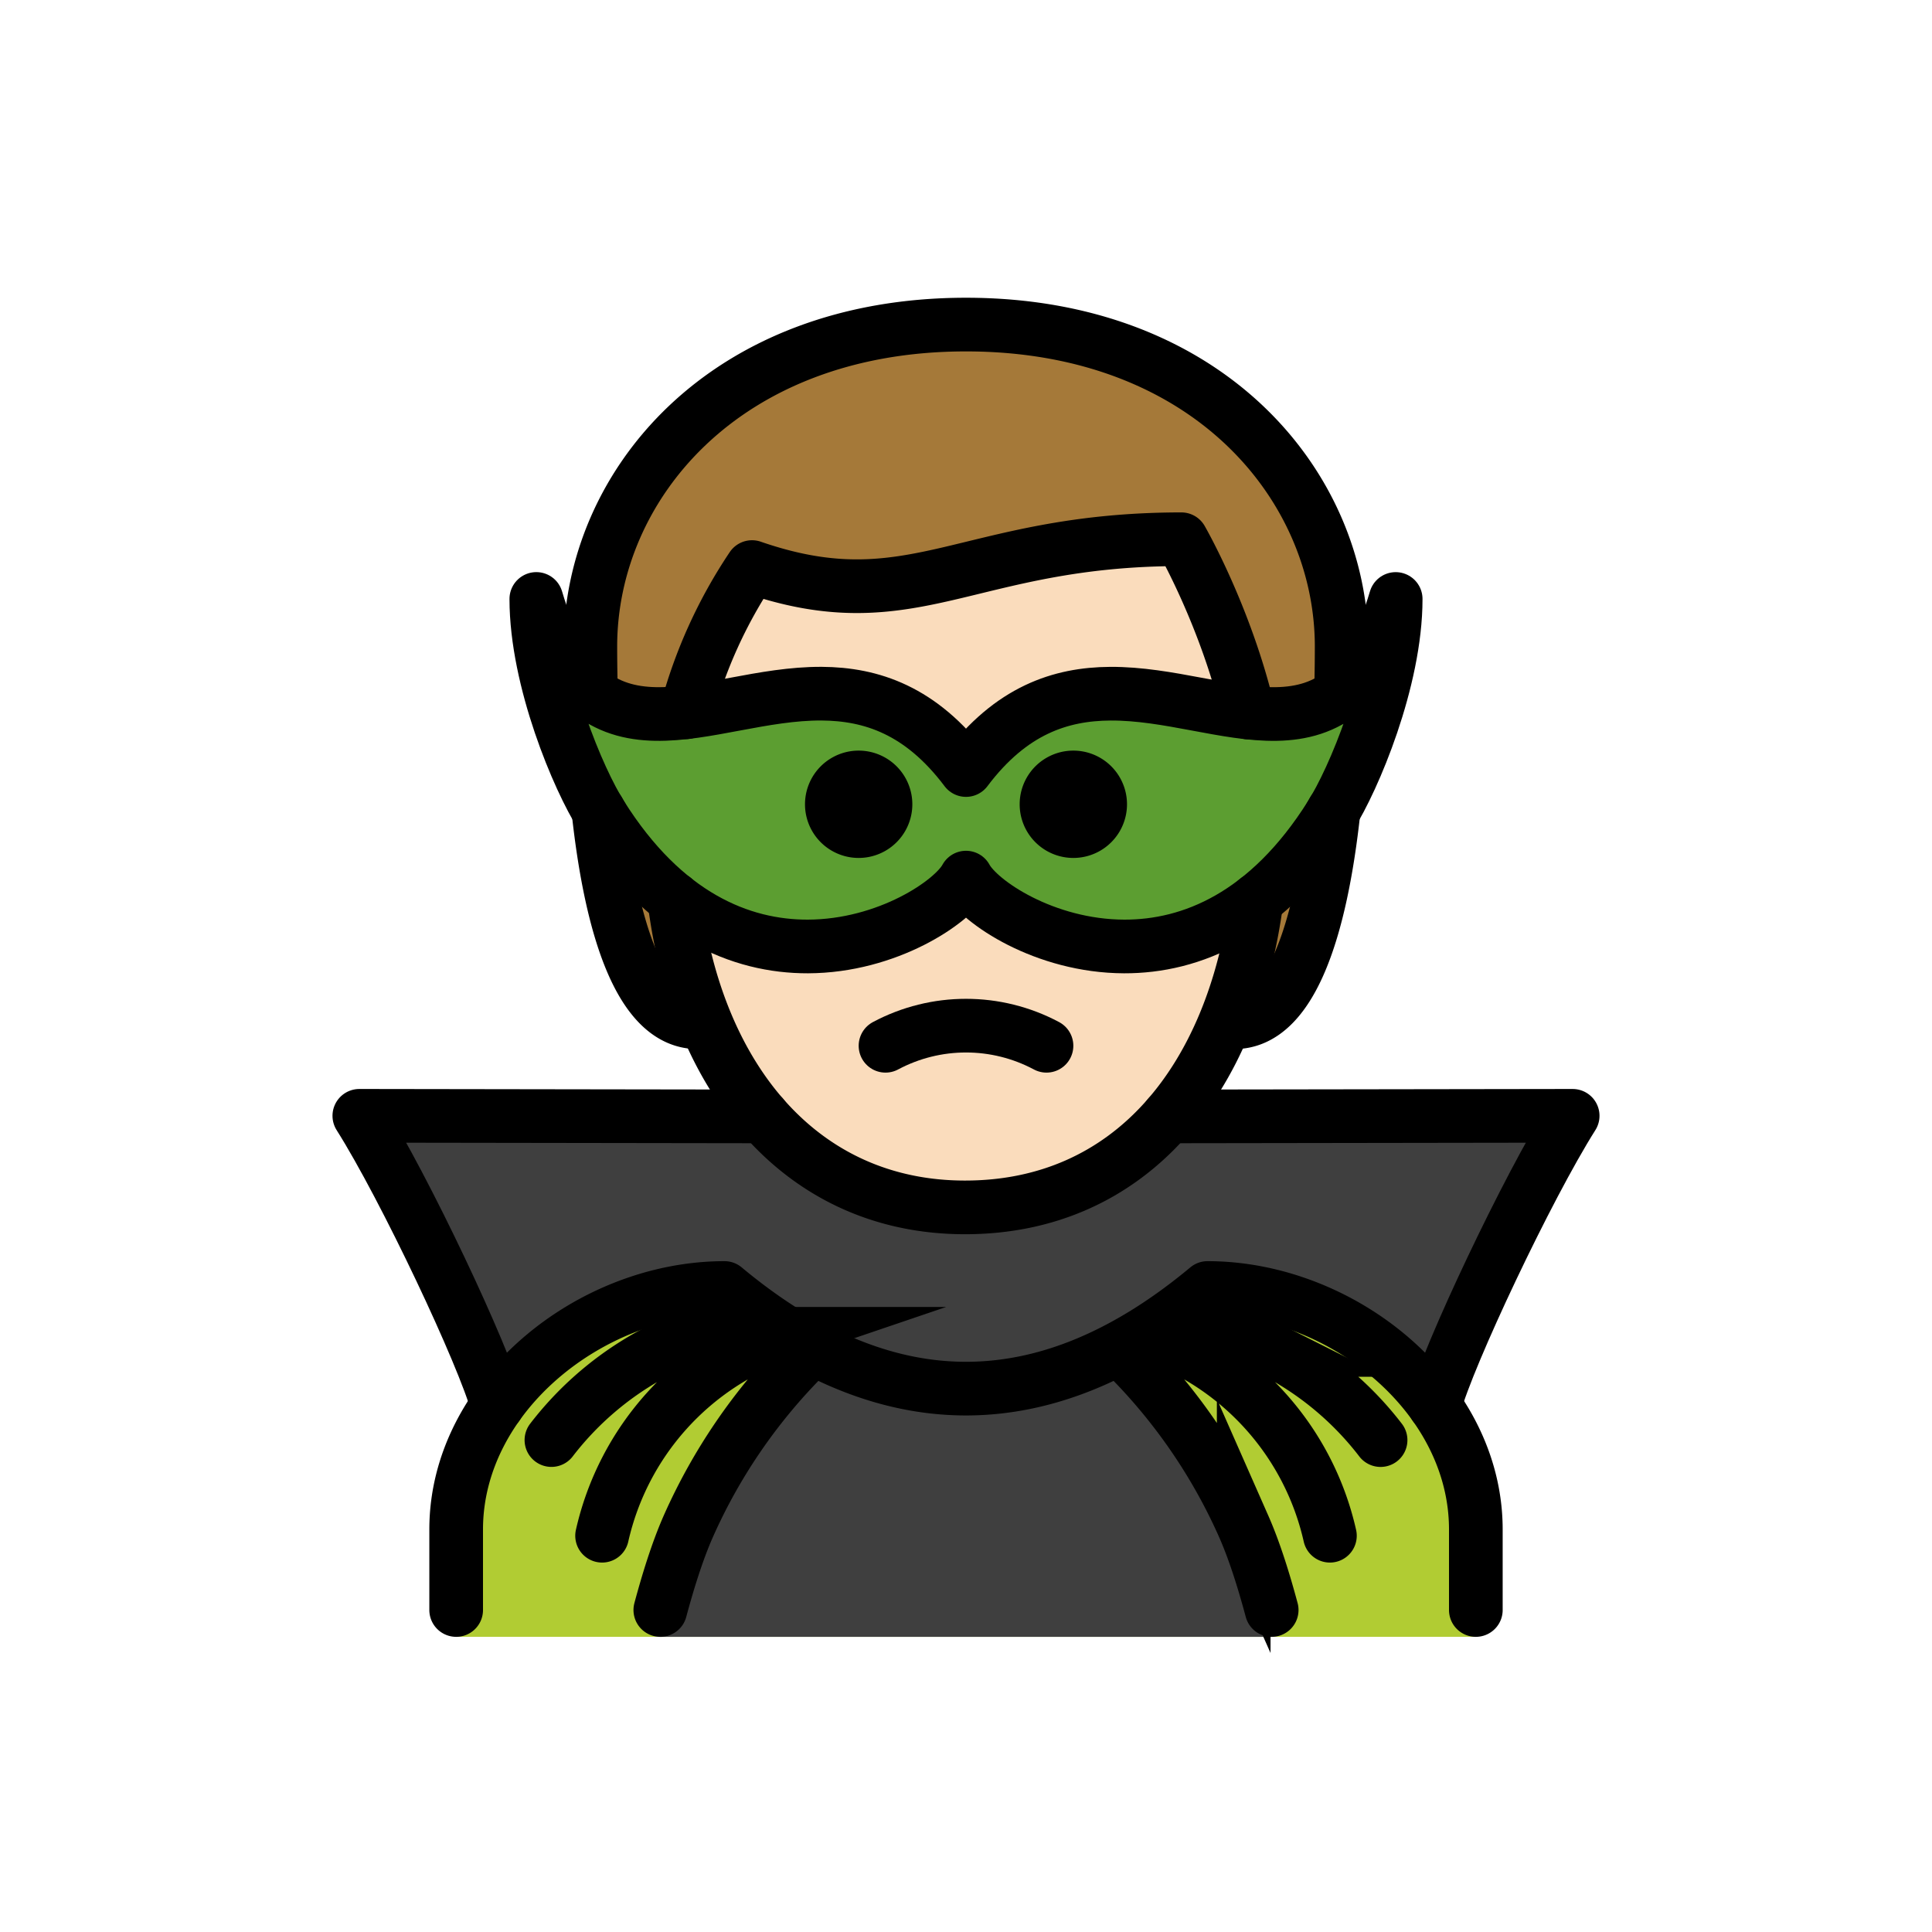 <?xml version="1.0" encoding="utf-8"?>
<!-- Generator: www.svgicons.com -->
<svg xmlns="http://www.w3.org/2000/svg" width="800" height="800" viewBox="0 0 72 72">
<path fill="#a57939" d="M26 38.096c-3 0-4-7-4-14c0-6 5-12 14-12s14 6 14 12c0 7-1 14-4 14"/><path fill="#fadcbc" d="M24.962 30.47c-.101 8.3 4.064 14.526 11 14.526c7.064 0 11.064-6.225 11.064-14.525c0-5.188-3-10.376-3-10.376c-8 0-10 3.113-16 1.038a18.159 18.159 0 0 0-3.064 9.338"/><path fill="#3F3F3F" d="M35.994 45c-2.753 0-5.29-1.27-7.235-3.41l-15.368-.007c1.694 2.678 4.644 8.943 5.144 10.79h34.93c.499-1.843 3.434-8.078 5.13-10.768l-15.373-.007C41.278 43.733 38.743 45 35.993 45"/><path fill="#5C9E31" d="M36 32.706c-.49.913-2.936 2.556-5.89 2.566c-2.494.008-5.35-1.146-7.701-4.883c-.85-1.336-2.422-5.038-2.422-8.068c1.991 6.75 6.304 3.506 10.636 3.53c1.848.012 3.7.617 5.377 2.846c1.677-2.229 3.529-2.834 5.377-2.845c4.332-.025 8.645 3.22 10.636-3.53c0 3.029-1.572 6.73-2.422 8.067c-2.35 3.737-5.207 4.891-7.7 4.883c-2.955-.01-5.4-1.653-5.891-2.566"/><path fill="#B1CC33" d="M17 61v-4c0-4.994 5.008-9 10-9c6 5 12 5 18 0c4.994 0 10 4.006 10 9v4"/><path fill="#3F3F3F" d="M47.392 61c-.272-1.012-.62-3.159-1.043-4.118a21.016 21.016 0 0 0-4.292-6.281H29.943a21.016 21.016 0 0 0-4.292 6.281c-.423.96-.771 3.106-1.043 4.118"/><path fill="none" stroke="#000" stroke-linecap="round" stroke-linejoin="round" stroke-width="2" d="M39 38.973c-1.875-1-4.125-1-6 0"/><path d="M42 29.973a2 2 0 1 1-4 0a2 2 0 0 1 4 0m-8 0a2 2 0 1 1-4 0a2 2 0 0 1 4 0"/><path fill="none" stroke="#000" stroke-linecap="round" stroke-linejoin="round" stroke-width="2" d="m28.43 41.605l-15.039-.022c1.694 2.678 4.644 8.943 5.144 10.79"/><path fill="none" stroke="#000" stroke-linecap="round" stroke-miterlimit="10" stroke-width="2" d="M20.55 53.667a11.894 11.894 0 0 1 4.048-3.359a11.748 11.748 0 0 1 3.307-1.088m1.304.487a10.357 10.357 0 0 0-6.771 7.525m7.506-6.632a21.016 21.016 0 0 0-4.293 6.282c-.423.96-.771 2.106-1.043 3.118"/><path fill="none" stroke="#000" stroke-linecap="round" stroke-linejoin="round" stroke-width="2" d="M46.53 26.554c-.852-3.596-2.504-6.458-2.504-6.458c-8 0-10 3.112-16 1.037a18.015 18.015 0 0 0-2.452 5.41m-.449 6.957c.83 6.739 4.775 11.496 10.837 11.496c6.163 0 9.992-4.74 10.869-11.46M17 60v-3c0-4.994 5.008-9 10-9c6 5 12 5 18 0c4.994 0 10 4.006 10 9v3"/><path fill="none" stroke="#000" stroke-linecap="round" stroke-linejoin="round" stroke-width="2" d="M53.465 52.373c.5-1.847 3.45-8.112 5.144-10.79l-15.069.022"/><path fill="none" stroke="#000" stroke-linecap="round" stroke-miterlimit="10" stroke-width="2" d="M44.095 49.22c1.15.197 2.265.563 3.307 1.088a11.894 11.894 0 0 1 4.048 3.36m-1.888 3.564a10.357 10.357 0 0 0-6.77-7.525M47.392 60c-.272-1.012-.62-2.159-1.043-3.118a21.016 21.016 0 0 0-4.292-6.281"/><path fill="none" stroke="#000" stroke-linejoin="round" stroke-width="2" d="M36 32.706c-.49.913-2.936 2.556-5.89 2.566c-2.494.008-5.35-1.146-7.701-4.883c-.85-1.336-2.422-5.038-2.422-8.068c1.991 6.75 6.304 3.506 10.636 3.53c1.848.012 3.7.617 5.377 2.846c1.677-2.229 3.529-2.834 5.377-2.845c4.332-.025 8.645 3.22 10.636-3.53c0 3.029-1.572 6.73-2.422 8.067c-2.35 3.737-5.207 4.891-7.7 4.883c-2.955-.01-5.4-1.653-5.891-2.566z"/><path fill="none" stroke="#000" stroke-linecap="round" stroke-linejoin="round" stroke-width="2" d="M46 38.096c2.1 0 3.219-3.437 3.701-7.899c-.036.06-.076.139-.11.192m-27.182 0c-.034-.053-.074-.132-.11-.192c.483 4.462 1.6 7.899 3.701 7.899M49.976 25.83A71.33 71.33 0 0 0 50 24.096c0-6-5-12-14-12s-14 6-14 12c0 .58.01 1.158.024 1.733"/>
</svg>